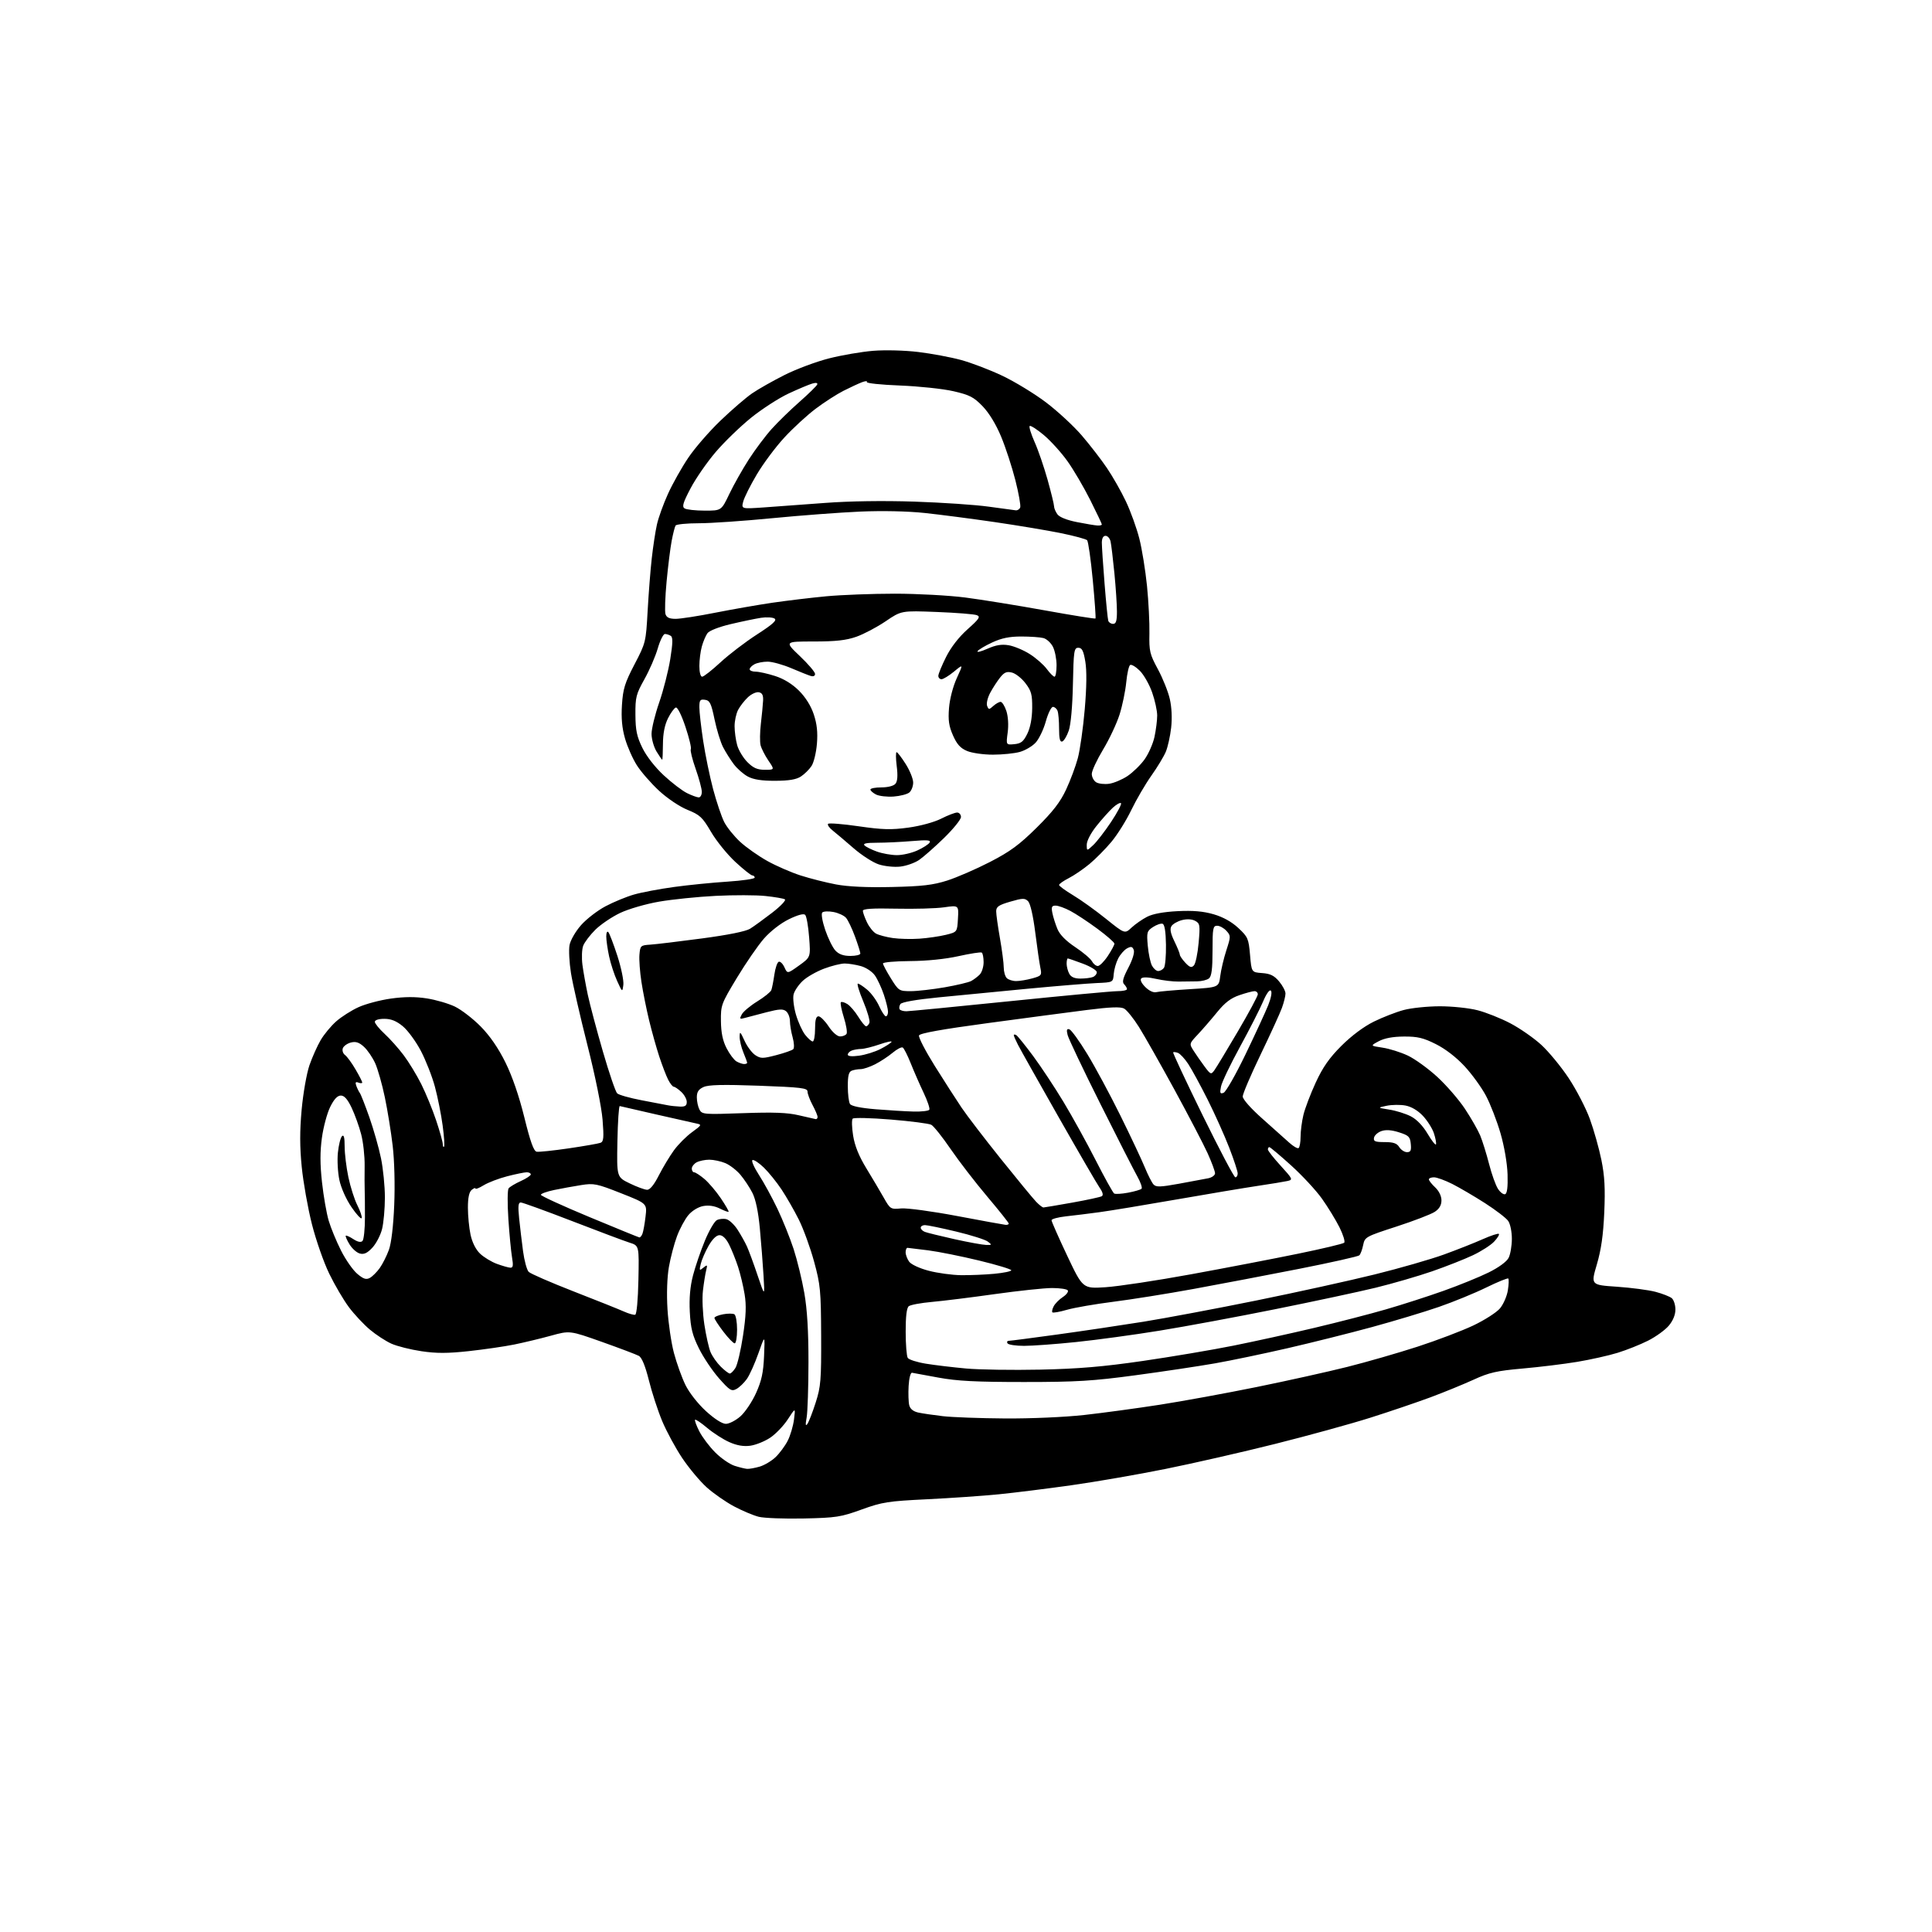 <?xml version="1.0" encoding="UTF-8" standalone="no"?>
<svg 
  version="1.1" 
  xmlns="http://www.w3.org/2000/svg" 
  xmlns:xlink="http://www.w3.org/1999/xlink" 
  xmlns:svg="http://www.w3.org/2000/svg"
  xmlns:rdf="http://www.w3.org/1999/02/22-rdf-syntax-ns#"
  xmlns:cc="http://creativecommons.org/ns#"
  xmlns:dc="http://purl.org/dc/elements/1.1/"
  viewBox="0 0 768 768"
  width="768"
  height="768"
>
<style>svg {background-color: white; }</style>"
<path stroke="none" fill="black" fill-rule="evenodd" d="M319.50,603.62C311.80,603.78 303.75,603.48 301.62,602.95C299.48,602.41 295.04,600.54 291.75,598.79C288.46,597.03 283.58,593.63 280.91,591.23C278.24,588.83 273.86,583.58 271.18,579.58C268.50,575.57 264.92,568.96 263.22,564.88C261.52,560.80 259.14,553.52 257.94,548.69C256.48,542.88 255.13,539.61 253.93,538.97C252.94,538.43 246.37,535.95 239.32,533.44C226.50,528.89 226.50,528.89 219.00,530.96C214.88,532.10 208.31,533.67 204.41,534.47C200.51,535.26 192.37,536.44 186.32,537.10C177.91,538.01 173.48,538.02 167.52,537.13C163.23,536.49 157.87,535.15 155.61,534.14C153.35,533.13 149.50,530.62 147.05,528.56C144.60,526.51 140.85,522.50 138.72,519.66C136.59,516.82 133.06,510.82 130.88,506.32C128.69,501.83 125.59,492.94 123.98,486.58C122.37,480.22 120.56,470.02 119.95,463.92C119.15,455.93 119.14,449.56 119.91,441.10C120.50,434.65 121.89,426.74 122.99,423.51C124.10,420.29 126.12,415.77 127.47,413.47C128.82,411.16 131.61,407.80 133.67,405.99C135.72,404.18 139.70,401.65 142.51,400.37C145.31,399.09 151.11,397.55 155.39,396.95C160.76,396.20 165.18,396.18 169.65,396.88C173.22,397.43 178.25,398.90 180.82,400.13C183.39,401.37 188.00,404.92 191.06,408.02C194.73,411.74 198.08,416.60 200.89,422.28C203.64,427.84 206.32,435.62 208.44,444.20C210.81,453.84 212.16,457.59 213.32,457.82C214.20,457.99 219.94,457.39 226.08,456.49C232.22,455.59 237.91,454.59 238.72,454.28C239.96,453.80 240.10,452.23 239.53,445.10C239.13,440.11 236.61,427.68 233.52,415.50C230.59,403.95 227.64,391.05 226.97,386.82C226.30,382.60 226.04,377.59 226.40,375.69C226.76,373.77 228.79,370.24 230.95,367.79C233.10,365.35 237.48,361.96 240.68,360.27C243.88,358.57 248.97,356.47 252.00,355.60C255.03,354.72 262.23,353.37 268.00,352.58C273.77,351.79 283.34,350.84 289.25,350.46C295.16,350.07 300.00,349.36 300.00,348.88C300.00,348.40 299.58,348.00 299.06,348.00C298.54,348.00 295.49,345.57 292.29,342.61C289.09,339.64 284.75,334.28 282.65,330.69C279.23,324.85 278.25,323.93 273.29,321.92C270.10,320.62 265.30,317.40 261.96,314.31C258.78,311.36 254.82,306.82 253.17,304.22C251.51,301.63 249.40,296.84 248.46,293.58C247.26,289.40 246.90,285.47 247.24,280.20C247.65,273.82 248.36,271.51 252.23,264.09C256.68,255.57 256.76,255.25 257.44,242.97C257.82,236.11 258.55,226.68 259.08,222.00C259.60,217.32 260.52,211.25 261.14,208.50C261.75,205.75 263.74,200.24 265.56,196.26C267.37,192.27 270.97,185.87 273.55,182.04C276.12,178.20 281.89,171.54 286.36,167.25C290.84,162.95 296.52,158.05 299.00,156.35C301.48,154.65 307.30,151.36 311.94,149.03C316.58,146.70 324.51,143.74 329.57,142.46C334.63,141.17 342.54,139.82 347.14,139.45C351.87,139.07 359.62,139.27 365.00,139.92C370.23,140.55 377.88,141.97 382.00,143.09C386.12,144.21 393.55,147.04 398.50,149.40C403.45,151.75 411.23,156.50 415.80,159.95C420.36,163.40 426.73,169.29 429.96,173.03C433.18,176.77 437.69,182.60 439.98,185.98C442.28,189.35 445.69,195.35 447.56,199.31C449.44,203.26 451.83,209.90 452.89,214.05C453.95,218.20 455.32,226.68 455.95,232.89C456.57,239.10 457.00,247.63 456.91,251.84C456.77,258.85 457.05,260.05 460.27,266.00C462.20,269.57 464.34,274.90 465.01,277.83C465.77,281.14 465.98,285.49 465.55,289.29C465.17,292.66 464.21,296.95 463.43,298.83C462.64,300.71 460.05,305.01 457.66,308.37C455.28,311.74 451.70,317.88 449.71,322.00C447.73,326.12 444.17,331.82 441.80,334.65C439.44,337.48 435.51,341.45 433.07,343.47C430.63,345.49 426.92,348.02 424.82,349.09C422.72,350.16 421.00,351.38 421.00,351.79C421.00,352.20 423.49,354.02 426.54,355.85C429.59,357.67 435.46,361.88 439.60,365.21C447.12,371.26 447.12,371.26 449.81,368.74C451.29,367.36 454.07,365.42 456.00,364.43C458.27,363.27 462.53,362.48 468.10,362.20C474.26,361.89 478.32,362.24 482.45,363.44C486.21,364.54 489.60,366.42 492.26,368.90C496.06,372.44 496.35,373.12 496.91,379.59C497.50,386.50 497.50,386.50 501.71,386.81C504.95,387.04 506.50,387.80 508.46,390.13C509.86,391.79 511.00,393.96 511.00,394.95C511.00,395.94 510.37,398.49 509.60,400.62C508.83,402.76 505.00,411.13 501.10,419.23C497.19,427.34 494.00,434.82 494.00,435.86C494.00,436.97 497.23,440.62 501.75,444.63C506.01,448.41 510.83,452.71 512.45,454.19C514.07,455.67 515.76,456.65 516.20,456.38C516.64,456.11 517.00,454.08 517.00,451.88C517.00,449.68 517.51,445.77 518.13,443.19C518.75,440.61 520.95,434.83 523.02,430.34C525.85,424.22 528.40,420.56 533.23,415.73C537.25,411.72 542.12,408.08 546.14,406.10C549.69,404.36 555.05,402.27 558.05,401.48C561.05,400.68 567.49,400.02 572.36,400.01C577.23,400.01 583.97,400.71 587.36,401.59C590.74,402.46 596.60,404.79 600.38,406.78C604.16,408.76 609.68,412.60 612.64,415.30C615.60,418.00 620.51,423.96 623.55,428.53C626.59,433.11 630.39,440.43 631.99,444.80C633.58,449.18 635.65,456.51 636.58,461.10C637.87,467.47 638.14,472.40 637.72,481.97C637.32,490.98 636.49,496.79 634.77,502.64C632.36,510.79 632.36,510.79 642.71,511.49C648.40,511.88 655.32,512.79 658.09,513.52C660.85,514.25 663.76,515.39 664.56,516.05C665.35,516.71 666.00,518.73 666.00,520.55C666.00,522.65 665.05,524.98 663.37,526.98C661.92,528.70 658.21,531.38 655.12,532.94C652.03,534.50 646.58,536.67 643.00,537.77C639.42,538.87 632.23,540.48 627.00,541.35C621.77,542.22 612.00,543.42 605.29,544.01C594.92,544.93 591.97,545.60 585.79,548.44C581.78,550.27 574.06,553.43 568.64,555.45C563.22,557.46 552.42,561.13 544.64,563.59C536.86,566.05 519.87,570.72 506.87,573.98C493.88,577.24 474.30,581.71 463.37,583.91C452.44,586.12 435.62,589.03 426.00,590.39C416.38,591.75 403.32,593.38 397.00,594.01C390.68,594.64 377.85,595.52 368.50,595.98C352.95,596.74 350.73,597.09 342.50,600.06C334.22,603.06 332.38,603.34 319.50,603.62zM297.01,583.90C297.84,583.95 300.05,583.56 301.93,583.02C303.81,582.48 306.66,580.79 308.27,579.27C309.87,577.75 312.05,574.81 313.11,572.75C314.17,570.69 315.30,566.87 315.63,564.25C316.23,559.50 316.23,559.50 313.17,564.20C311.48,566.79 308.32,570.09 306.12,571.54C303.93,572.99 300.38,574.41 298.22,574.70C295.54,575.06 292.90,574.60 289.90,573.26C287.48,572.19 283.53,569.65 281.12,567.62C278.71,565.59 276.54,564.13 276.30,564.37C276.06,564.61 276.82,566.69 278.00,569.00C279.18,571.30 282.02,575.08 284.33,577.38C286.63,579.69 290.09,582.07 292.01,582.68C293.93,583.30 296.18,583.84 297.01,583.90zM320.97,566.00C321.55,565.17 323.03,561.35 324.26,557.50C326.28,551.19 326.49,548.58 326.42,531.00C326.34,513.02 326.13,510.72 323.61,501.50C322.11,496.00 319.38,488.50 317.55,484.83C315.72,481.17 312.62,475.77 310.67,472.83C308.72,469.90 305.56,465.99 303.65,464.14C301.74,462.29 299.71,460.94 299.14,461.14C298.57,461.34 299.71,463.98 301.66,467.00C303.62,470.02 306.94,476.10 309.04,480.50C311.14,484.90 314.03,492.10 315.47,496.49C316.90,500.89 318.82,508.76 319.73,513.99C320.87,520.50 321.39,529.18 321.38,541.50C321.37,551.40 321.04,561.30 320.65,563.50C320.12,566.41 320.21,567.09 320.97,566.00zM288.55,566.00C289.86,566.00 292.45,564.66 294.32,563.03C296.18,561.39 298.98,557.23 300.53,553.78C302.75,548.86 303.44,545.65 303.73,539.00C304.09,530.50 304.09,530.50 301.49,537.92C300.06,542.00 297.99,546.61 296.88,548.17C295.77,549.73 293.90,551.52 292.72,552.15C290.80,553.18 290.08,552.73 285.81,547.90C283.19,544.93 279.60,539.58 277.83,536.00C275.24,530.75 274.54,527.96 274.21,521.50C273.93,516.03 274.33,511.44 275.48,507.00C276.41,503.43 278.53,497.23 280.19,493.23C281.84,489.23 283.98,485.54 284.94,485.03C285.89,484.52 287.62,484.35 288.77,484.65C289.92,484.95 291.92,486.84 293.21,488.85C294.51,490.86 296.18,493.85 296.93,495.50C297.68,497.15 299.59,502.32 301.16,507.00C304.03,515.50 304.03,515.50 303.51,507.00C303.23,502.32 302.57,493.91 302.05,488.30C301.43,481.67 300.39,476.73 299.09,474.18C298.00,472.03 295.86,468.80 294.34,467.00C292.83,465.20 290.12,463.11 288.33,462.36C286.53,461.61 283.67,461.00 281.97,461.00C280.26,461.00 278.00,461.47 276.93,462.04C275.87,462.60 275.00,463.73 275.00,464.54C275.00,465.34 275.42,466.00 275.92,466.00C276.43,466.00 278.27,467.19 280.00,468.65C281.73,470.11 284.68,473.58 286.55,476.35C288.42,479.12 289.80,481.53 289.63,481.70C289.46,481.87 287.88,481.29 286.11,480.40C283.99,479.35 281.73,479.02 279.50,479.43C277.53,479.80 275.09,481.30 273.64,483.02C272.27,484.64 270.24,488.42 269.12,491.41C268.00,494.40 266.55,499.90 265.90,503.63C265.18,507.78 264.96,514.31 265.34,520.46C265.68,525.98 266.83,533.80 267.90,537.83C268.97,541.86 271.02,547.57 272.46,550.52C273.98,553.62 277.42,558.01 280.62,560.94C284.04,564.06 287.08,566.00 288.55,566.00zM399.50,563.86C409.76,563.93 423.30,563.33 431.00,562.48C438.43,561.65 451.93,559.82 461.00,558.41C470.07,557.00 487.40,553.83 499.50,551.37C511.60,548.91 527.80,545.31 535.50,543.38C543.20,541.45 555.80,537.82 563.50,535.32C571.20,532.82 581.16,529.03 585.64,526.91C590.12,524.78 594.89,521.73 596.25,520.12C597.61,518.50 599.02,515.28 599.39,512.96C599.76,510.63 599.84,508.51 599.57,508.24C599.30,507.97 595.35,509.58 590.79,511.81C586.23,514.05 577.77,517.51 572.00,519.51C566.23,521.51 554.26,525.11 545.40,527.53C536.55,529.94 521.47,533.72 511.90,535.92C502.33,538.12 489.32,540.84 483.00,541.95C476.68,543.06 462.50,545.19 451.50,546.67C434.37,548.98 427.99,549.37 407.00,549.37C387.93,549.37 380.41,548.98 373.06,547.62C367.86,546.66 363.14,545.79 362.56,545.69C361.95,545.58 361.37,547.82 361.19,550.95C361.02,553.94 361.13,557.39 361.44,558.62C361.81,560.07 363.04,561.07 365.02,561.51C366.69,561.87 371.08,562.52 374.78,562.95C378.47,563.38 389.60,563.79 399.50,563.86zM290.11,546.00C290.58,546.00 291.59,544.99 292.36,543.75C293.13,542.51 294.49,536.75 295.36,530.95C296.56,523.05 296.72,518.91 296.00,514.53C295.48,511.31 294.30,506.38 293.39,503.59C292.47,500.79 290.88,496.81 289.84,494.75C288.64,492.35 287.26,491.00 286.02,491.00C284.79,491.00 283.20,492.55 281.66,495.25C280.33,497.59 278.93,500.82 278.56,502.42C277.93,505.11 278.02,505.23 279.60,503.92C281.18,502.63 281.28,502.73 280.70,505.04C280.35,506.44 279.78,510.04 279.43,513.04C279.07,516.04 279.33,522.10 279.99,526.50C280.66,530.90 281.77,535.85 282.46,537.50C283.15,539.15 284.97,541.74 286.50,543.25C288.02,544.76 289.65,546.00 290.11,546.00zM413.50,544.45C428.74,544.12 438.45,543.30 454.28,541.00C465.71,539.34 481.91,536.60 490.28,534.92C498.65,533.24 513.15,530.06 522.49,527.84C531.84,525.63 544.66,522.32 550.99,520.48C557.32,518.65 567.60,515.34 573.83,513.12C580.06,510.91 588.15,507.61 591.81,505.80C595.80,503.82 598.96,501.50 599.71,500.00C600.40,498.62 600.98,495.24 600.99,492.47C600.99,489.63 600.36,486.53 599.52,485.33C598.71,484.17 594.54,480.98 590.27,478.24C586.00,475.51 580.15,472.08 577.28,470.63C574.41,469.19 571.15,468.00 570.03,468.00C568.91,468.00 568.00,468.37 568.00,468.83C568.00,469.28 569.12,470.71 570.50,472.00C572.01,473.42 573.00,475.45 573.00,477.15C573.00,479.08 572.17,480.51 570.33,481.73C568.85,482.70 562.00,485.34 555.10,487.58C542.86,491.55 542.53,491.74 541.88,494.92C541.52,496.72 540.83,498.56 540.36,499.01C539.89,499.46 529.15,501.87 516.50,504.37C503.85,506.86 484.95,510.46 474.50,512.37C464.05,514.28 449.65,516.58 442.50,517.48C435.35,518.39 427.10,519.81 424.18,520.65C421.25,521.50 418.62,521.96 418.34,521.68C418.07,521.40 418.31,520.30 418.88,519.23C419.45,518.16 421.08,516.52 422.49,515.60C423.91,514.67 424.80,513.48 424.47,512.96C424.15,512.43 421.32,512.01 418.19,512.01C415.06,512.02 404.85,513.11 395.50,514.42C386.15,515.74 374.90,517.14 370.50,517.53C366.10,517.92 361.94,518.69 361.25,519.24C360.41,519.91 360.01,523.26 360.02,529.37C360.02,534.39 360.40,539.07 360.84,539.78C361.29,540.48 364.54,541.52 368.08,542.09C371.61,542.67 378.77,543.52 384.00,544.00C389.23,544.48 402.50,544.68 413.50,544.45zM407.09,535.00C403.80,535.00 400.84,534.55 400.50,534.00C400.16,533.45 400.38,533.00 400.99,533.00C401.59,533.00 410.28,531.87 420.29,530.49C430.31,529.11 445.70,526.82 454.50,525.41C463.30,523.99 483.55,520.19 499.50,516.95C515.45,513.71 536.60,509.05 546.50,506.60C556.40,504.15 568.77,500.59 574.00,498.69C579.23,496.79 586.16,494.05 589.40,492.60C592.65,491.16 595.54,490.21 595.82,490.49C596.11,490.78 595.26,492.16 593.94,493.56C592.62,494.97 588.83,497.40 585.52,498.97C582.21,500.54 574.90,503.42 569.29,505.37C563.67,507.31 553.55,510.25 546.79,511.90C540.03,513.54 522.12,517.37 507.00,520.41C491.88,523.46 471.18,527.30 461.00,528.95C450.82,530.61 435.88,532.64 427.78,533.48C419.68,534.32 410.37,535.00 407.09,535.00zM292.05,534.00C291.52,534.00 289.50,531.91 287.55,529.36C285.60,526.80 284.00,524.35 284.00,523.90C284.00,523.46 285.55,522.80 287.44,522.45C289.32,522.09 291.35,522.10 291.94,522.46C292.52,522.82 293.00,525.57 293.00,528.56C293.00,531.55 292.57,534.00 292.05,534.00zM252.50,522.63C253.09,522.46 253.62,516.70 253.78,508.75C254.06,495.17 254.06,495.17 250.28,493.98C248.20,493.32 237.90,489.46 227.39,485.39C216.88,481.33 207.70,478.00 207.00,478.00C206.02,478.00 205.87,479.49 206.36,484.25C206.71,487.69 207.42,493.60 207.92,497.38C208.43,501.17 209.44,504.86 210.17,505.59C210.90,506.32 218.93,509.81 228.00,513.35C237.07,516.88 246.07,520.48 248.00,521.35C249.93,522.21 251.95,522.79 252.50,522.63zM439.46,511.69C444.43,511.37 459.75,509.06 473.50,506.54C487.25,504.03 506.38,500.35 516.00,498.37C525.62,496.40 533.87,494.43 534.33,494.01C534.78,493.59 533.94,490.83 532.46,487.87C530.98,484.92 527.85,479.80 525.50,476.50C523.16,473.20 517.63,467.24 513.21,463.25C508.80,459.26 504.91,456.00 504.59,456.00C504.27,456.00 504.00,456.41 504.00,456.92C504.00,457.43 506.28,460.33 509.07,463.38C513.90,468.68 514.03,468.95 511.82,469.46C510.54,469.75 505.23,470.62 500.00,471.40C494.77,472.18 480.15,474.63 467.50,476.84C454.85,479.05 441.12,481.32 437.00,481.87C432.88,482.43 426.91,483.17 423.75,483.51C420.59,483.86 418.00,484.56 418.00,485.07C418.00,485.58 420.80,491.90 424.21,499.13C430.43,512.27 430.43,512.27 439.46,511.69zM147.00,508.00C148.02,507.45 149.80,505.68 150.95,504.07C152.10,502.45 153.74,499.19 154.60,496.82C155.56,494.15 156.37,487.33 156.71,478.99C157.04,471.07 156.79,461.34 156.10,455.49C155.46,449.99 154.05,441.31 152.98,436.19C151.92,431.07 150.19,425.00 149.16,422.69C148.12,420.39 146.11,417.43 144.69,416.13C142.76,414.36 141.45,413.92 139.51,414.41C138.08,414.77 136.64,415.79 136.29,416.67C135.95,417.58 136.33,418.78 137.16,419.39C137.98,420.00 139.85,422.56 141.32,425.09C142.80,427.61 144.00,429.96 144.00,430.31C144.00,430.65 143.32,430.68 142.49,430.36C141.36,429.92 141.14,430.24 141.64,431.64C142.01,432.66 142.64,433.95 143.05,434.50C143.46,435.05 145.16,439.40 146.84,444.17C148.51,448.93 150.59,456.23 151.44,460.37C152.30,464.52 153.00,471.56 153.00,476.02C153.00,480.47 152.49,486.13 151.87,488.59C151.25,491.05 149.52,494.37 148.02,495.97C146.01,498.13 144.71,498.74 143.05,498.30C141.81,497.98 139.96,496.34 138.94,494.65C137.91,492.97 137.24,491.42 137.45,491.22C137.66,491.01 139.01,491.62 140.46,492.57C142.19,493.70 143.44,493.96 144.09,493.31C144.63,492.77 145.07,488.54 145.07,483.92C145.08,479.29 145.03,474.38 144.97,473.00C144.91,471.62 144.90,467.35 144.95,463.50C145.01,459.65 144.38,453.96 143.56,450.85C142.75,447.75 141.04,443.02 139.78,440.35C138.16,436.95 136.88,435.50 135.49,435.50C134.13,435.50 132.79,436.93 131.27,440.00C130.04,442.48 128.56,447.98 127.97,452.24C127.20,457.79 127.21,462.80 128.00,469.97C128.60,475.46 129.80,482.33 130.66,485.23C131.52,488.13 133.72,493.47 135.56,497.11C137.39,500.75 140.30,504.91 142.02,506.36C144.46,508.42 145.55,508.78 147.00,508.00zM382.00,506.90C385.57,506.95 391.54,506.70 395.25,506.35C398.96,506.00 402.00,505.37 402.00,504.95C402.00,504.53 396.25,502.79 389.22,501.09C382.19,499.39 373.08,497.56 368.97,497.03C364.86,496.50 361.16,496.05 360.75,496.03C360.34,496.01 360.00,496.81 360.00,497.81C360.00,498.80 360.64,500.49 361.41,501.55C362.21,502.64 365.56,504.20 369.16,505.14C372.65,506.06 378.43,506.85 382.00,506.90zM202.88,503.93C203.95,503.98 204.10,503.06 203.53,499.75C203.14,497.41 202.48,490.55 202.08,484.50C201.68,478.45 201.72,473.01 202.17,472.40C202.62,471.80 204.79,470.50 206.99,469.50C209.20,468.51 211.00,467.31 211.00,466.85C211.00,466.38 210.28,466.00 209.39,466.00C208.51,466.00 205.02,466.71 201.64,467.58C198.26,468.45 194.04,470.07 192.25,471.17C190.46,472.26 189.00,472.85 189.00,472.46C189.00,472.07 188.32,472.32 187.50,473.00C186.48,473.85 186.00,476.11 186.00,480.07C186.00,483.28 186.47,488.11 187.05,490.82C187.71,493.89 189.13,496.71 190.83,498.34C192.33,499.78 195.35,501.61 197.53,502.41C199.71,503.21 202.12,503.89 202.88,503.93zM392.00,494.88C394.36,494.93 394.40,494.86 392.64,493.53C391.62,492.76 385.97,490.97 380.07,489.56C374.18,488.15 368.60,487.00 367.68,487.00C366.76,487.00 366.00,487.46 366.00,488.03C366.00,488.60 366.75,489.35 367.67,489.70C368.58,490.05 373.87,491.35 379.42,492.59C384.96,493.82 390.62,494.85 392.00,494.88zM254.14,491.89C254.50,491.95 255.06,491.29 255.39,490.41C255.73,489.54 256.28,486.49 256.61,483.63C257.23,478.42 257.23,478.42 246.85,474.32C237.23,470.52 236.07,470.29 231.02,471.09C228.02,471.56 223.19,472.44 220.29,473.04C217.38,473.65 215.00,474.50 215.00,474.95C215.00,475.39 223.66,479.36 234.25,483.77C244.84,488.18 253.79,491.83 254.14,491.89zM399.75,486.90C400.44,486.95 401.00,486.73 401.00,486.39C401.00,486.06 397.15,481.22 392.44,475.64C387.73,470.06 381.18,461.57 377.89,456.76C374.60,451.95 371.14,447.61 370.20,447.12C369.27,446.62 362.03,445.69 354.12,445.04C346.21,444.39 339.39,444.23 338.96,444.68C338.53,445.13 338.61,448.17 339.13,451.43C339.79,455.51 341.43,459.58 344.39,464.43C346.76,468.32 349.88,473.58 351.32,476.13C353.88,480.65 354.04,480.75 358.22,480.37C360.58,480.16 370.56,481.51 380.50,483.39C390.40,485.26 399.06,486.84 399.75,486.90zM143.77,484.20C143.57,484.78 141.76,482.83 139.74,479.88C137.61,476.77 135.57,472.21 134.91,469.07C134.27,466.08 134.01,461.18 134.32,458.18C134.63,455.17 135.36,452.24 135.94,451.66C136.69,450.91 137.00,452.13 137.00,455.73C137.00,458.56 137.67,464.06 138.49,467.96C139.31,471.85 140.91,476.87 142.05,479.10C143.19,481.33 143.96,483.62 143.77,484.20zM414.79,479.99C415.18,479.98 420.33,479.11 426.22,478.06C432.12,477.01 437.42,475.86 437.99,475.51C438.66,475.09 438.36,473.90 437.15,472.18C436.12,470.71 428.75,458.02 420.78,444.00C412.81,429.98 405.55,417.06 404.65,415.30C403.74,413.54 403.00,411.83 403.00,411.49C403.00,411.16 403.45,411.16 404.01,411.50C404.56,411.85 407.58,415.59 410.71,419.81C413.84,424.04 419.26,432.23 422.74,438.00C426.22,443.77 431.99,454.21 435.55,461.20C439.11,468.18 442.41,474.14 442.90,474.44C443.38,474.74 445.87,474.59 448.44,474.11C451.00,473.63 453.40,472.93 453.78,472.55C454.16,472.17 453.41,469.98 452.12,467.68C450.82,465.38 444.21,452.40 437.42,438.83C430.63,425.25 424.77,412.93 424.40,411.45C423.88,409.39 424.05,408.84 425.11,409.18C425.87,409.42 429.09,413.87 432.25,419.06C435.41,424.25 441.33,435.25 445.40,443.50C449.47,451.75 453.82,460.98 455.06,464.00C456.30,467.02 457.86,470.10 458.53,470.83C459.54,471.95 461.23,471.90 468.62,470.56C473.50,469.67 478.74,468.70 480.25,468.39C481.76,468.09 483.00,467.19 483.00,466.40C483.00,465.61 481.66,462.01 480.03,458.40C478.39,454.80 472.47,443.45 466.87,433.17C461.26,422.90 454.90,411.68 452.74,408.23C450.57,404.78 447.91,401.49 446.83,400.91C445.41,400.15 441.31,400.31 432.18,401.47C425.21,402.35 407.42,404.71 392.66,406.70C374.41,409.16 365.66,410.73 365.32,411.61C365.05,412.32 367.86,417.76 371.57,423.70C375.29,429.64 380.09,437.12 382.25,440.32C384.41,443.52 391.48,452.75 397.96,460.82C404.44,468.90 410.71,476.51 411.91,477.75C413.10,478.99 414.40,479.99 414.79,479.99zM598.31,474.71C599.11,474.43 599.43,471.87 599.28,466.85C599.14,462.44 598.00,455.77 596.47,450.48C595.04,445.57 592.44,438.86 590.69,435.57C588.94,432.27 585.11,426.99 582.18,423.83C578.90,420.29 574.54,416.93 570.77,415.05C565.79,412.55 563.49,412.01 558.09,412.04C553.70,412.07 550.36,412.69 548.08,413.90C544.67,415.72 544.67,415.72 549.58,416.46C552.29,416.86 556.80,418.28 559.61,419.60C562.43,420.93 567.69,424.73 571.32,428.06C574.94,431.38 579.91,437.11 582.35,440.80C584.79,444.48 587.52,449.26 588.42,451.42C589.31,453.58 590.89,458.65 591.93,462.70C592.96,466.75 594.56,471.20 595.47,472.59C596.38,473.99 597.66,474.94 598.31,474.71zM257.24,472.96C258.36,472.99 260.00,470.98 261.89,467.25C263.50,464.09 266.21,459.59 267.91,457.25C269.61,454.92 272.85,451.67 275.10,450.05C278.96,447.25 279.05,447.06 276.84,446.61C275.55,446.34 268.32,444.72 260.77,442.99C253.21,441.27 246.73,439.78 246.37,439.68C246.00,439.58 245.58,445.89 245.43,453.71C245.16,467.92 245.16,467.92 250.33,470.42C253.17,471.80 256.28,472.94 257.24,472.96zM491.07,468.00C491.58,468.00 492.00,467.31 492.00,466.46C492.00,465.62 490.49,461.00 488.63,456.21C486.78,451.42 482.92,442.82 480.05,437.10C477.18,431.39 473.71,425.01 472.33,422.93C470.96,420.85 469.13,418.88 468.27,418.55C467.42,418.22 466.55,418.12 466.35,418.32C466.15,418.52 471.42,429.78 478.06,443.34C484.71,456.90 490.56,468.00 491.07,468.00zM559.30,458.00C560.76,458.00 561.06,457.34 560.81,454.75C560.54,451.88 559.99,451.34 556.10,450.11C553.11,449.16 550.87,449.01 549.11,449.63C547.69,450.13 546.37,451.32 546.19,452.27C545.91,453.71 546.63,454.00 550.42,454.00C553.90,454.00 555.28,454.47 556.23,456.00C556.92,457.10 558.30,458.00 559.30,458.00zM176.51,455.82C176.79,455.54 176.55,451.75 175.96,447.41C175.38,443.06 174.00,436.15 172.90,432.05C171.80,427.94 169.27,421.51 167.30,417.74C165.32,413.98 162.09,409.57 160.12,407.95C157.56,405.84 155.47,405.00 152.77,405.00C150.52,405.00 149.00,405.48 149.00,406.19C149.00,406.84 150.74,408.98 152.86,410.94C154.99,412.90 158.40,416.72 160.44,419.43C162.48,422.14 165.64,427.31 167.45,430.93C169.26,434.54 171.93,441.04 173.37,445.36C174.82,449.69 176.00,453.93 176.00,454.78C176.00,455.63 176.23,456.10 176.51,455.82zM570.83,454.89C571.01,454.41 570.64,452.43 570.00,450.49C569.36,448.55 567.39,445.44 565.63,443.57C563.62,441.44 561.04,439.91 558.71,439.47C556.67,439.09 553.31,439.13 551.25,439.55C547.50,440.33 547.50,440.33 552.29,441.09C554.92,441.50 558.75,442.70 560.79,443.74C563.15,444.95 565.59,447.48 567.50,450.70C569.15,453.49 570.65,455.37 570.83,454.89zM324.25,444.87C324.66,444.94 325.00,444.55 325.00,444.00C325.00,443.44 324.10,441.31 323.00,439.26C321.90,437.21 321.00,434.80 321.00,433.91C321.00,432.51 318.51,432.21 301.67,431.59C287.33,431.07 281.64,431.21 279.67,432.11C277.67,433.02 277.00,434.05 277.00,436.23C277.00,437.82 277.48,440.02 278.06,441.11C279.07,442.99 279.89,443.06 295.31,442.50C307.45,442.07 313.00,442.27 317.50,443.33C320.80,444.11 323.84,444.80 324.25,444.87zM363.19,441.86C366.32,441.94 369.12,441.61 369.42,441.13C369.71,440.65 368.69,437.62 367.15,434.38C365.61,431.15 363.32,425.90 362.05,422.73C360.79,419.56 359.35,416.72 358.86,416.41C358.36,416.11 356.56,417.04 354.85,418.48C353.13,419.92 350.01,421.97 347.91,423.05C345.80,424.12 343.20,425.00 342.12,425.00C341.04,425.00 339.45,425.27 338.58,425.61C337.40,426.06 337.00,427.62 337.02,431.86C337.02,434.96 337.41,438.10 337.88,438.84C338.43,439.70 342.08,440.45 348.11,440.95C353.28,441.37 360.06,441.78 363.19,441.86zM270.25,439.88C272.35,439.97 273.00,439.54 273.00,438.04C273.00,436.96 272.02,435.16 270.81,434.04C269.61,432.92 268.27,432.00 267.84,432.00C267.40,432.00 266.41,430.76 265.63,429.25C264.85,427.74 263.25,423.57 262.07,420.00C260.90,416.43 259.07,409.90 258.01,405.50C256.95,401.10 255.58,394.27 254.98,390.33C254.37,386.38 254.01,381.49 254.19,379.46C254.49,375.92 254.67,375.76 258.50,375.51C260.70,375.37 269.93,374.26 279.00,373.05C289.38,371.67 296.50,370.24 298.18,369.18C299.66,368.26 303.60,365.39 306.95,362.82C310.29,360.24 312.57,357.85 312.01,357.50C311.45,357.16 307.96,356.56 304.25,356.17C300.54,355.78 291.65,355.76 284.50,356.12C277.35,356.48 267.23,357.52 262.00,358.42C256.69,359.34 249.85,361.33 246.50,362.92C243.20,364.49 238.76,367.50 236.64,369.60C234.52,371.71 232.35,374.57 231.83,375.95C231.30,377.33 231.17,380.72 231.52,383.48C231.88,386.24 232.85,391.65 233.67,395.50C234.50,399.35 237.19,409.48 239.66,418.00C242.13,426.52 244.68,434.00 245.33,434.62C245.97,435.24 250.32,436.47 255.00,437.36C259.68,438.25 264.40,439.16 265.50,439.37C266.60,439.59 268.74,439.82 270.25,439.88zM486.40,434.40C487.31,434.05 491.23,427.18 495.11,419.13C498.99,411.08 503.05,402.29 504.13,399.60C505.29,396.69 505.73,394.33 505.19,393.79C504.66,393.26 503.38,395.05 502.06,398.20C500.83,401.11 496.71,409.19 492.91,416.14C489.10,423.10 485.71,430.19 485.37,431.91C484.84,434.54 485.00,434.94 486.40,434.40zM482.75,425.42C483.52,424.36 487.71,417.43 492.07,410.00C496.43,402.58 500.00,395.94 500.00,395.25C500.00,394.56 499.41,394.00 498.68,394.00C497.95,394.00 495.26,394.71 492.70,395.59C489.28,396.75 486.93,398.54 483.84,402.34C481.53,405.18 478.08,409.16 476.17,411.20C472.70,414.89 472.70,414.90 474.48,417.70C475.46,419.24 477.41,422.04 478.81,423.92C481.25,427.19 481.42,427.25 482.75,425.42zM295.75,422.97C296.44,422.99 297.00,422.76 297.00,422.47C297.00,422.18 296.32,420.32 295.50,418.35C294.68,416.37 294.01,413.57 294.02,412.13C294.04,409.82 294.27,410.01 295.94,413.67C296.98,415.97 298.91,418.55 300.23,419.42C302.40,420.84 303.19,420.84 308.56,419.44C311.83,418.59 314.87,417.52 315.33,417.07C315.79,416.61 315.68,414.50 315.09,412.37C314.49,410.24 314.01,407.32 314.01,405.87C314.00,404.43 313.33,402.68 312.50,402.00C311.30,401.00 309.77,401.07 304.75,402.37C301.31,403.25 297.44,404.27 296.14,404.63C294.00,405.23 293.88,405.09 294.87,403.24C295.47,402.11 298.24,399.79 301.02,398.08C303.80,396.37 306.31,394.35 306.61,393.59C306.90,392.82 307.44,390.06 307.82,387.43C308.19,384.81 308.99,382.50 309.58,382.31C310.17,382.11 311.19,383.11 311.83,384.53C313.01,387.12 313.01,387.12 317.63,383.81C322.25,380.50 322.25,380.50 321.64,372.57C321.31,368.20 320.60,364.20 320.07,363.67C319.46,363.06 317.12,363.69 313.58,365.42C310.31,367.02 306.26,370.17 303.68,373.11C301.28,375.86 296.44,382.89 292.91,388.74C286.70,399.04 286.50,399.58 286.58,405.94C286.64,410.57 287.30,413.73 288.83,416.70C290.01,419.00 291.78,421.35 292.74,421.92C293.71,422.48 295.06,422.95 295.75,422.97zM341.50,419.65C343.98,419.32 347.77,418.14 349.94,417.03C352.10,415.93 354.10,414.65 354.39,414.18C354.67,413.72 352.57,414.15 349.70,415.14C346.84,416.13 343.52,416.95 342.33,416.97C341.14,416.99 339.45,417.27 338.58,417.61C337.71,417.94 337.00,418.68 337.00,419.24C337.00,419.89 338.68,420.04 341.50,419.65zM323.07,414.00C323.58,414.00 324.00,411.75 324.00,409.00C324.00,405.44 324.39,404.00 325.37,404.00C326.12,404.00 327.93,405.80 329.38,408.00C330.95,410.37 332.82,412.00 333.96,412.00C335.01,412.00 336.17,411.53 336.52,410.96C336.87,410.39 336.39,407.46 335.44,404.44C334.49,401.42 333.96,398.71 334.26,398.41C334.56,398.11 335.71,398.43 336.82,399.12C337.93,399.81 339.89,402.08 341.17,404.16C342.45,406.24 343.85,407.96 344.28,407.97C344.71,407.99 345.31,407.36 345.61,406.59C345.90,405.81 344.81,401.98 343.17,398.09C341.53,394.19 340.57,391.00 341.02,391.00C341.47,391.00 343.15,392.10 344.74,393.44C346.34,394.78 348.46,397.70 349.47,399.94C350.48,402.17 351.69,404.00 352.15,404.00C352.62,404.00 353.00,403.18 353.00,402.18C353.00,401.18 352.26,398.14 351.35,395.43C350.44,392.72 348.85,389.28 347.81,387.79C346.74,386.25 344.30,384.62 342.21,384.04C340.17,383.47 337.28,383.01 335.79,383.01C334.30,383.00 330.60,383.92 327.59,385.05C324.57,386.18 320.75,388.36 319.11,389.90C317.46,391.44 315.82,393.86 315.47,395.28C315.11,396.70 315.53,400.30 316.39,403.27C317.26,406.25 318.90,409.88 320.05,411.34C321.20,412.80 322.56,414.00 323.07,414.00zM360.31,401.99C361.51,401.98 380.03,400.18 401.45,397.99C422.87,395.80 442.11,394.00 444.20,394.00C446.29,394.00 448.00,393.64 448.00,393.20C448.00,392.76 447.48,391.88 446.85,391.25C445.99,390.39 446.40,388.77 448.52,384.72C450.20,381.52 451.07,378.64 450.69,377.62C450.16,376.25 449.63,376.13 448.03,376.99C446.92,377.58 445.34,379.38 444.50,381.00C443.66,382.62 442.86,385.41 442.72,387.22C442.46,390.50 442.46,390.50 435.98,390.78C432.42,390.93 420.05,391.95 408.50,393.04C396.95,394.14 381.02,395.68 373.09,396.47C363.99,397.37 358.40,398.36 357.91,399.15C357.48,399.84 357.35,400.76 357.62,401.20C357.90,401.64 359.10,402.00 360.31,401.99zM459.64,394.39C460.66,394.13 466.68,393.60 473.00,393.21C484.50,392.50 484.50,392.50 485.07,388.00C485.38,385.52 486.47,380.92 487.49,377.77C489.29,372.22 489.29,371.98 487.52,370.02C486.51,368.91 484.86,368.00 483.85,368.00C482.18,368.00 482.00,368.94 482.00,377.88C482.00,385.12 481.63,388.06 480.60,388.92C479.83,389.55 477.69,390.09 475.85,390.10C474.01,390.12 470.70,390.16 468.50,390.19C466.30,390.22 462.28,389.74 459.56,389.12C456.51,388.42 454.25,388.35 453.68,388.92C453.11,389.49 453.72,390.81 455.27,392.36C456.79,393.88 458.51,394.68 459.64,394.39zM247.79,391.50C247.39,394.50 247.39,394.50 245.33,389.97C244.19,387.48 242.75,383.07 242.13,380.17C241.51,377.27 241.00,373.71 241.00,372.25C241.00,370.74 241.36,370.01 241.83,370.55C242.29,371.07 243.91,375.32 245.43,380.00C246.94,384.68 248.01,389.85 247.79,391.50zM362.02,394.00C364.61,394.00 370.67,393.31 375.48,392.48C380.29,391.64 385.04,390.51 386.03,389.98C387.03,389.45 388.55,388.30 389.42,387.44C390.29,386.57 391.00,384.34 391.00,382.49C391.00,380.63 390.66,378.91 390.25,378.66C389.84,378.41 385.68,379.05 381.00,380.09C375.76,381.26 368.38,382.00 361.75,382.04C355.84,382.08 351.00,382.51 351.00,382.99C351.00,383.47 352.42,386.15 354.15,388.93C357.21,393.86 357.43,394.00 362.02,394.00zM403.95,389.99C405.35,389.99 408.24,389.51 410.36,388.92C414.03,387.90 414.19,387.69 413.56,384.67C413.19,382.93 412.28,376.60 411.52,370.61C410.69,364.01 409.57,359.15 408.69,358.26C407.40,356.97 406.54,356.99 401.61,358.42C396.97,359.77 396.00,360.44 396.00,362.28C396.00,363.50 396.68,368.32 397.50,373.00C398.32,377.68 399.00,382.87 399.00,384.55C399.00,386.23 399.54,388.14 400.20,388.80C400.86,389.46 402.55,390.00 403.95,389.99zM429.45,389.00C431.31,389.00 433.55,388.73 434.42,388.39C435.29,388.06 436.00,387.19 436.00,386.46C436.00,385.74 433.51,384.21 430.46,383.07C427.42,381.93 424.72,381.00 424.46,381.00C424.21,381.00 424.00,381.93 424.00,383.07C424.00,384.20 424.47,386.00 425.04,387.07C425.75,388.39 427.13,389.00 429.45,389.00zM460.41,386.00C461.15,386.00 462.17,385.44 462.68,384.75C463.19,384.06 463.56,379.93 463.49,375.56C463.41,370.32 462.95,367.48 462.15,367.22C461.48,366.99 459.77,367.58 458.34,368.51C455.92,370.10 455.78,370.61 456.26,375.97C456.55,379.14 457.30,382.69 457.93,383.87C458.56,385.04 459.67,386.00 460.41,386.00zM474.59,383.77C475.25,383.07 476.10,379.05 476.47,374.83C477.11,367.72 477.00,367.07 475.09,366.05C473.79,365.35 471.83,365.25 469.84,365.76C468.09,366.21 466.22,367.29 465.68,368.15C464.97,369.28 465.29,370.98 466.84,374.18C468.03,376.63 469.00,379.02 469.00,379.50C469.00,379.98 469.99,381.42 471.19,382.71C472.95,384.58 473.63,384.79 474.59,383.77zM436.40,384.00C437.13,384.00 438.92,382.21 440.37,380.02C441.82,377.83 443.00,375.63 443.00,375.12C443.00,374.61 439.96,371.95 436.25,369.21C432.54,366.47 427.71,363.28 425.51,362.12C423.32,360.95 420.68,360.00 419.64,360.00C418.08,360.00 417.85,360.52 418.34,362.95C418.66,364.57 419.57,367.44 420.36,369.33C421.30,371.57 423.75,374.05 427.42,376.49C430.52,378.55 433.51,381.08 434.06,382.11C434.62,383.15 435.67,384.00 436.40,384.00zM338.04,380.00C340.22,380.00 342.00,379.57 342.00,379.04C342.00,378.51 341.04,375.47 339.87,372.29C338.70,369.10 337.10,365.76 336.31,364.85C335.52,363.94 333.27,362.90 331.30,362.53C329.34,362.16 327.35,362.25 326.87,362.73C326.37,363.23 326.88,366.22 328.04,369.66C329.17,372.99 330.99,376.68 332.08,377.86C333.47,379.35 335.28,380.00 338.04,380.00zM365.50,373.14C368.79,372.91 373.52,372.22 376.00,371.61C380.50,370.50 380.50,370.50 380.80,365.17C381.11,359.84 381.11,359.84 375.30,360.67C372.11,361.13 363.54,361.37 356.25,361.21C346.84,361.00 343.00,361.25 343.00,362.06C343.00,362.69 343.73,364.74 344.63,366.63C345.53,368.52 347.16,370.55 348.25,371.13C349.35,371.72 352.33,372.51 354.87,372.88C357.42,373.25 362.20,373.37 365.50,373.14zM354.50,352.60C366.58,352.33 370.86,351.83 376.50,350.04C380.35,348.81 388.00,345.49 393.50,342.66C401.55,338.51 405.18,335.84 412.10,329.00C418.54,322.63 421.47,318.85 423.78,313.89C425.48,310.26 427.58,304.63 428.45,301.39C429.32,298.15 430.56,289.42 431.20,281.99C431.96,273.12 432.04,266.60 431.43,262.99C430.70,258.65 430.11,257.50 428.65,257.50C426.95,257.50 426.78,258.67 426.50,272.00C426.32,280.79 425.67,288.04 424.85,290.42C424.11,292.58 422.94,294.53 422.25,294.76C421.35,295.05 421.00,293.62 421.00,289.67C421.00,286.64 420.73,283.45 420.39,282.58C420.06,281.71 419.23,281.00 418.56,281.00C417.88,281.00 416.60,283.61 415.72,286.80C414.83,289.99 413.01,293.78 411.67,295.22C410.34,296.66 407.50,298.32 405.37,298.91C403.24,299.50 398.45,299.99 394.72,299.99C390.99,300.00 386.36,299.34 384.43,298.53C381.79,297.43 380.40,295.89 378.84,292.36C377.20,288.65 376.86,286.34 377.25,281.44C377.54,277.82 378.83,272.86 380.34,269.57C382.93,263.91 382.93,263.91 379.24,266.96C377.21,268.63 374.97,270.00 374.27,270.00C373.57,270.00 373.00,269.40 373.00,268.66C373.00,267.92 374.38,264.56 376.07,261.18C378.02,257.28 381.14,253.25 384.62,250.15C389.28,246.00 389.84,245.15 388.31,244.54C387.31,244.14 380.16,243.57 372.40,243.27C358.31,242.72 358.31,242.72 352.04,246.98C348.59,249.32 343.35,252.08 340.41,253.12C336.35,254.54 332.25,255.00 323.45,255.00C311.86,255.00 311.86,255.00 317.93,260.78C321.27,263.95 324.00,267.16 324.00,267.89C324.00,268.71 323.31,269.02 322.25,268.69C321.29,268.40 317.80,267.01 314.50,265.60C311.20,264.20 307.01,263.04 305.18,263.02C303.36,263.01 301.00,263.47 299.93,264.04C298.87,264.60 298.00,265.50 298.00,266.04C298.00,266.57 299.07,267.00 300.39,267.00C301.70,267.00 305.18,267.78 308.14,268.73C311.62,269.85 314.94,271.90 317.62,274.57C320.23,277.18 322.38,280.62 323.49,283.98C324.75,287.76 325.11,291.09 324.74,295.64C324.46,299.14 323.50,303.12 322.60,304.49C321.71,305.85 319.81,307.73 318.39,308.66C316.55,309.87 313.62,310.36 308.15,310.38C302.82,310.40 299.53,309.89 297.30,308.70C295.54,307.77 293.01,305.54 291.67,303.75C290.33,301.96 288.42,298.93 287.43,297.00C286.43,295.07 284.91,290.12 284.05,286.00C282.71,279.56 282.17,278.45 280.24,278.18C278.30,277.90 278.00,278.31 278.01,281.18C278.01,283.01 278.69,289.00 279.52,294.49C280.35,299.98 282.13,308.64 283.48,313.73C284.84,318.81 286.82,324.69 287.89,326.78C288.96,328.88 291.81,332.41 294.22,334.64C296.64,336.87 301.52,340.30 305.06,342.27C308.60,344.24 314.56,346.83 318.31,348.03C322.05,349.23 328.35,350.82 332.31,351.57C337.03,352.47 344.66,352.82 354.50,352.60zM357.84,344.49C355.45,344.76 351.62,344.36 349.33,343.61C347.04,342.87 342.54,339.98 339.33,337.19C336.12,334.40 332.38,331.23 331.00,330.14C329.62,329.06 328.81,327.86 329.19,327.48C329.56,327.11 335.04,327.54 341.35,328.46C350.85,329.83 354.26,329.92 361.09,328.99C365.85,328.34 371.38,326.83 374.14,325.43C376.78,324.09 379.62,323.00 380.47,323.00C381.31,323.00 382.00,323.80 382.00,324.78C382.00,325.75 378.96,329.51 375.25,333.13C371.54,336.74 367.08,340.67 365.34,341.86C363.59,343.04 360.22,344.23 357.84,344.49zM356.50,339.93C358.70,339.95 362.36,339.11 364.63,338.08C366.90,337.05 369.10,335.64 369.53,334.94C370.15,333.95 368.67,333.82 362.51,334.34C358.21,334.70 351.98,335.00 348.65,335.00C344.34,335.00 342.91,335.31 343.67,336.07C344.27,336.67 346.49,337.77 348.62,338.53C350.76,339.29 354.30,339.92 356.50,339.93zM434.59,335.92C436.01,334.59 439.21,330.44 441.70,326.70C444.19,322.95 445.95,319.61 445.61,319.28C445.27,318.94 443.81,319.75 442.36,321.08C440.92,322.41 437.99,325.68 435.87,328.34C433.62,331.15 432.00,334.26 432.00,335.76C432.00,338.35 432.00,338.35 434.59,335.92zM277.75,316.98C278.44,316.99 278.99,315.99 278.98,314.75C278.97,313.51 277.86,309.39 276.52,305.59C275.18,301.79 274.32,298.29 274.61,297.81C274.91,297.34 273.95,293.34 272.48,288.93C270.92,284.26 269.32,281.05 268.65,281.25C268.02,281.45 266.61,283.38 265.53,285.55C264.22,288.18 263.55,291.58 263.53,295.75C263.51,299.19 263.38,302.00 263.24,302.00C263.09,302.00 262.08,300.54 260.99,298.75C259.90,296.96 259.01,293.81 259.00,291.75C259.00,289.68 260.37,284.06 262.04,279.25C263.71,274.44 265.69,266.68 266.44,262.00C267.46,255.63 267.52,253.32 266.65,252.77C266.02,252.36 264.97,252.02 264.32,252.02C263.67,252.01 262.39,254.59 261.47,257.75C260.56,260.91 258.17,266.43 256.17,270.00C252.85,275.94 252.54,277.16 252.59,284.13C252.63,290.32 253.15,292.80 255.36,297.30C256.98,300.62 260.41,305.02 263.87,308.22C267.06,311.18 271.21,314.35 273.09,315.27C274.96,316.20 277.06,316.96 277.75,316.98zM355.22,316.64C352.62,316.82 349.49,316.46 348.25,315.84C347.01,315.21 346.00,314.31 346.00,313.85C346.00,313.38 347.97,313.00 350.38,313.00C352.98,313.00 355.24,312.41 355.96,311.55C356.77,310.57 356.94,308.33 356.46,304.55C356.08,301.50 356.06,299.00 356.41,299.00C356.76,299.00 358.38,301.11 360.02,303.70C361.66,306.28 363.00,309.60 363.00,311.07C363.00,312.55 362.31,314.33 361.47,315.03C360.62,315.73 357.81,316.45 355.22,316.64zM440.89,311.56C442.75,311.30 446.02,309.93 448.15,308.52C450.28,307.11 453.33,304.15 454.94,301.93C456.54,299.71 458.34,295.65 458.93,292.90C459.52,290.15 460.00,286.34 460.00,284.43C460.00,282.51 459.10,278.38 457.99,275.24C456.89,272.09 454.68,268.22 453.10,266.64C451.51,265.05 449.78,264.02 449.25,264.34C448.73,264.67 448.03,267.76 447.70,271.22C447.37,274.67 446.18,280.43 445.06,284.00C443.93,287.57 440.98,293.85 438.50,297.95C436.03,302.05 434.00,306.42 434.00,307.65C434.00,308.89 434.79,310.38 435.75,310.97C436.71,311.56 439.03,311.82 440.89,311.56zM304.05,306.00C307.94,306.00 307.94,306.00 305.44,302.32C304.07,300.30 302.68,297.56 302.34,296.23C302.01,294.91 302.06,291.05 302.46,287.66C302.86,284.27 303.26,280.16 303.34,278.53C303.46,276.36 303.00,275.45 301.66,275.18C300.65,274.98 298.69,275.87 297.32,277.16C295.94,278.45 294.18,280.72 293.40,282.20C292.63,283.69 292.00,286.61 292.01,288.70C292.01,290.79 292.47,294.17 293.04,296.21C293.61,298.25 295.44,301.29 297.11,302.96C299.46,305.31 301.04,306.00 304.05,306.00zM403.21,295.82C405.90,295.56 406.84,294.80 408.38,291.66C409.58,289.20 410.27,285.54 410.31,281.50C410.36,276.10 409.97,274.65 407.64,271.60C406.14,269.63 403.73,267.72 402.28,267.36C400.20,266.83 399.23,267.23 397.58,269.30C396.43,270.74 394.65,273.48 393.62,275.40C392.59,277.32 392.04,279.65 392.39,280.58C392.99,282.15 393.17,282.15 394.85,280.64C395.84,279.74 397.15,279.00 397.75,279.00C398.35,279.00 399.38,280.62 400.04,282.61C400.75,284.78 400.97,288.20 400.57,291.18C399.91,296.13 399.91,296.13 403.21,295.82zM279.12,269.00C279.73,269.00 282.99,266.44 286.37,263.32C289.74,260.19 296.28,255.20 300.90,252.22C307.19,248.16 308.94,246.57 307.90,245.89C307.13,245.39 304.70,245.25 302.50,245.59C300.30,245.93 294.90,247.05 290.50,248.09C285.86,249.18 281.97,250.69 281.24,251.69C280.55,252.63 279.54,255.00 279.00,256.95C278.45,258.90 278.01,262.41 278.01,264.75C278.00,267.22 278.47,269.00 279.12,269.00zM419.19,269.00C419.63,269.00 420.00,266.95 420.00,264.45C420.00,261.95 419.34,258.63 418.54,257.08C417.74,255.52 416.05,253.98 414.79,253.64C413.53,253.30 409.57,253.03 406.00,253.02C401.24,253.02 398.13,253.66 394.37,255.41C391.55,256.72 388.95,258.27 388.59,258.86C388.23,259.44 390.00,259.00 392.53,257.88C395.88,256.40 398.18,256.02 400.99,256.50C403.11,256.86 406.87,258.43 409.34,260.00C411.81,261.56 414.85,264.23 416.10,265.92C417.35,267.62 418.74,269.00 419.19,269.00zM442.47,248.00C443.64,248.00 444.00,246.83 444.00,243.11C444.00,240.41 443.55,233.55 442.99,227.86C442.43,222.16 441.75,216.49 441.47,215.25C441.19,214.01 440.30,213.00 439.48,213.00C438.53,213.00 438.00,213.99 438.00,215.75C438.00,217.26 438.48,224.57 439.08,232.00C439.67,239.43 440.33,246.06 440.55,246.75C440.76,247.44 441.63,248.00 442.47,248.00zM268.58,246.00C270.48,246.00 277.54,244.91 284.27,243.57C290.99,242.24 301.23,240.45 307.00,239.60C312.77,238.76 322.45,237.60 328.50,237.03C334.55,236.47 346.79,236.00 355.70,236.00C364.61,236.00 377.21,236.69 383.70,237.52C390.19,238.36 404.41,240.66 415.31,242.63C426.20,244.60 435.27,246.06 435.47,245.86C435.66,245.66 435.17,238.77 434.39,230.53C433.61,222.30 432.59,215.19 432.14,214.74C431.68,214.28 427.08,213.03 421.90,211.97C416.73,210.90 404.85,208.92 395.50,207.55C386.15,206.19 373.55,204.55 367.50,203.91C360.85,203.20 350.76,202.99 342.00,203.36C334.02,203.71 318.27,204.89 307.00,205.99C295.73,207.09 282.59,208.00 277.81,208.00C273.03,208.00 268.86,208.42 268.55,208.92C268.23,209.43 267.54,212.16 267.00,215.00C266.46,217.83 265.55,225.12 264.98,231.19C264.41,237.27 264.21,243.08 264.54,244.12C264.97,245.48 266.09,246.00 268.58,246.00zM436.25,208.90C437.21,208.96 438.00,208.77 438.00,208.48C438.00,208.19 435.92,203.81 433.37,198.73C430.82,193.65 426.75,186.71 424.31,183.30C421.88,179.89 417.65,175.22 414.91,172.92C412.16,170.63 409.65,169.02 409.31,169.35C408.98,169.69 409.87,172.56 411.28,175.73C412.70,178.90 415.01,185.64 416.43,190.70C417.84,195.75 419.00,200.51 419.00,201.25C419.00,202.00 419.60,203.44 420.34,204.45C421.16,205.58 424.15,206.77 428.09,207.54C431.62,208.24 435.29,208.85 436.25,208.90zM280.12,202.98C286.75,203.00 286.75,203.00 289.93,196.34C291.68,192.68 295.17,186.49 297.69,182.59C300.21,178.69 304.28,173.26 306.74,170.53C309.19,167.80 314.19,162.93 317.85,159.71C321.51,156.48 324.67,153.38 324.87,152.82C325.10,152.18 324.33,152.05 322.87,152.48C321.57,152.85 317.35,154.63 313.50,156.42C309.65,158.21 302.96,162.53 298.62,166.02C294.29,169.51 287.93,175.67 284.49,179.70C281.04,183.74 276.55,190.23 274.50,194.14C271.51,199.82 271.04,201.41 272.13,202.10C272.88,202.58 276.48,202.98 280.12,202.98zM403.78,202.86C404.49,202.94 405.28,202.42 405.55,201.72C405.82,201.01 404.96,196.14 403.63,190.90C402.29,185.65 399.74,177.83 397.95,173.54C395.92,168.66 393.15,164.12 390.60,161.48C387.07,157.83 385.45,157.00 379.00,155.51C374.88,154.56 365.32,153.55 357.78,153.25C350.23,152.96 344.29,152.34 344.58,151.86C344.88,151.39 343.99,151.43 342.62,151.95C341.25,152.48 337.95,154.00 335.30,155.35C332.64,156.69 327.69,159.89 324.29,162.44C320.88,165.00 315.26,170.16 311.80,173.92C308.33,177.67 303.40,184.28 300.83,188.62C298.26,192.95 295.83,197.81 295.43,199.41C294.70,202.32 294.70,202.32 303.60,201.71C308.50,201.37 319.48,200.57 328.00,199.92C337.65,199.19 351.05,198.99 363.50,199.40C374.50,199.77 387.77,200.66 393.00,201.40C398.23,202.13 403.08,202.79 403.78,202.86z" />

</svg>